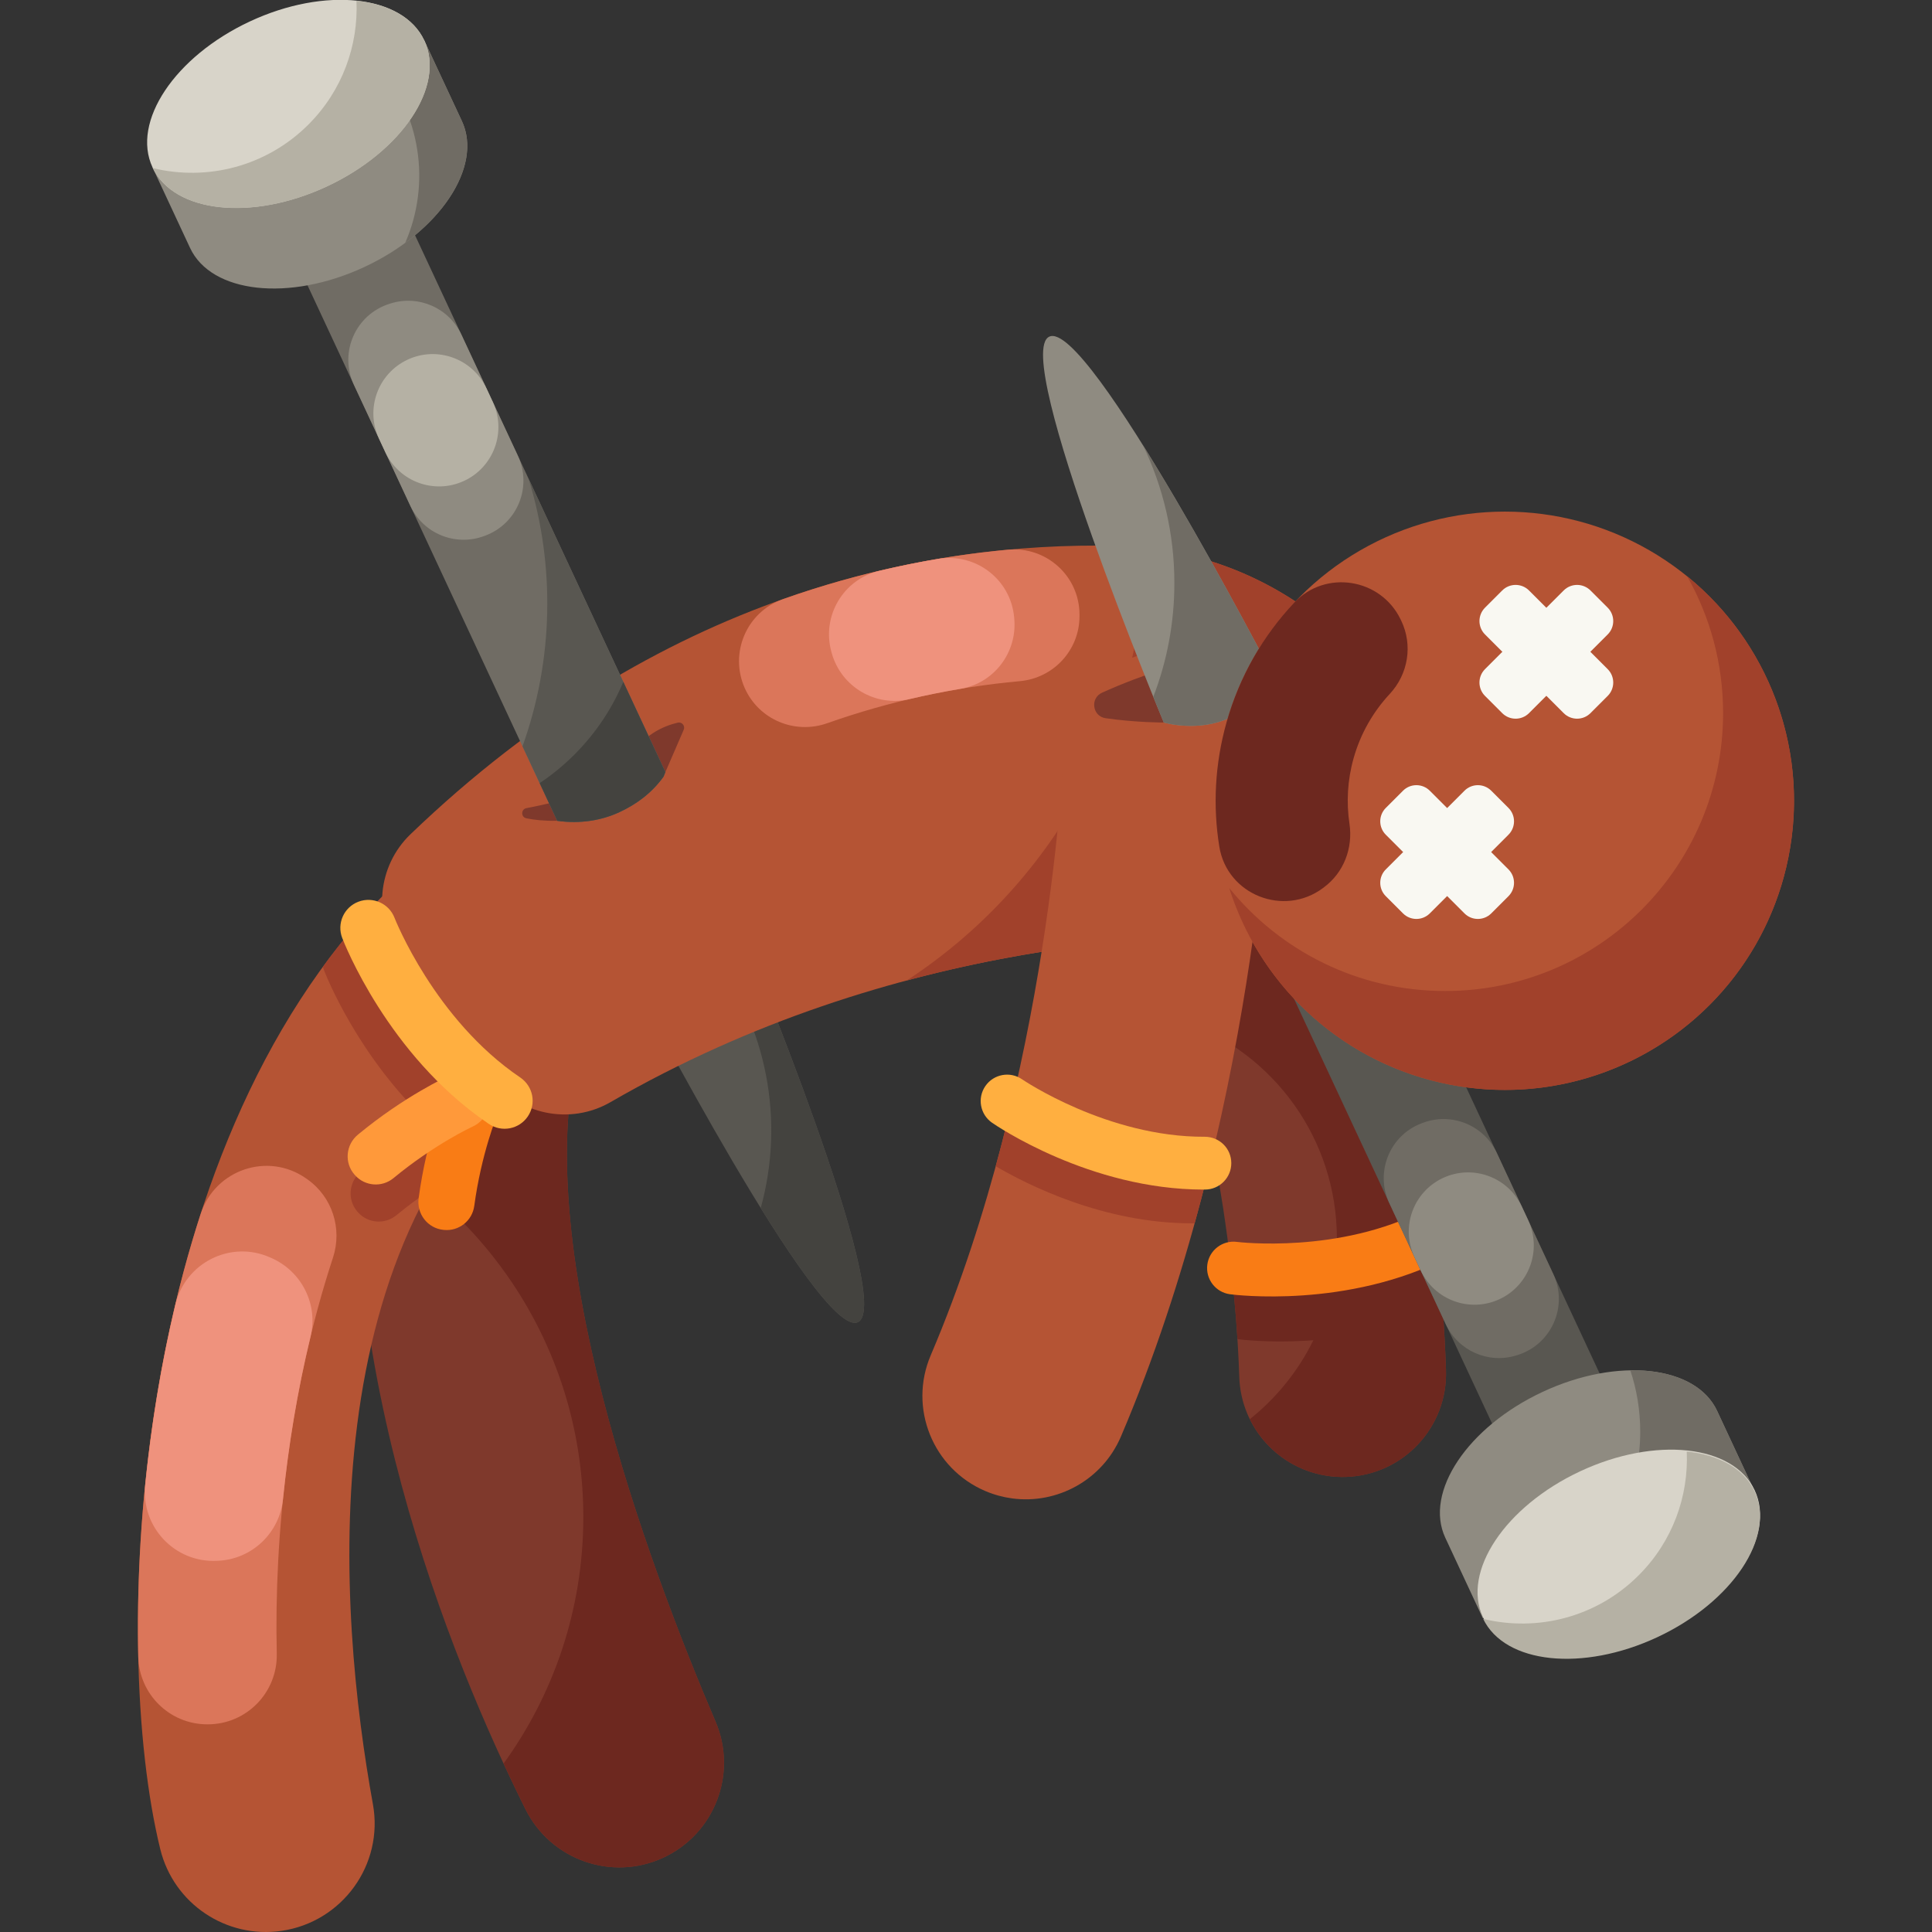 <?xml version="1.0" encoding="UTF-8"?> <svg xmlns="http://www.w3.org/2000/svg" id="Capa_1" height="512" viewBox="0 0 512 512" width="512"><rect x="0" y="0" width="512" height="512" fill="#333333" stroke="none"/><g><path d="m168.513 261.409 28.488-13.284s40.578 97.489 30.344 102.261c-10.234 4.773-58.832-88.977-58.832-88.977z" fill="#595751"></path><path d="m196.998 248.126-8.836 4.119c15.307 19.621 19.788 44.949 13.438 67.901 11.027 17.769 21.577 32.185 25.742 30.24 10.239-4.774-30.344-102.26-30.344-102.26z" fill="#44433f"></path><g><path d="m352.118 391.167c-13.016-1.754-23.248-12.688-23.698-26.253-2.672-80.602-35.362-159.244-35.691-160.029-5.861-13.946.682-30.014 14.623-35.886 13.942-5.871 30 .653 35.883 14.59 1.507 3.571 36.951 88.504 39.968 179.509.501 15.128-11.355 27.797-26.483 28.299-1.563.053-3.102-.027-4.602-.23z" fill="#7f392c"></path></g><g><path d="m382.324 346.888c-25.75 11.592-52.876 8.187-54.089 8.023-.105-.012-.198-.035-.303-.058-.28-4.513-.653-9.015-1.096-13.47 1.003-.361 2.099-.49 3.23-.338.093.012 3.569.431 9.038.431 9.878 0 26.24-1.376 40.969-9.038.292-.151.595-.28.898-.385.537 4.911.991 9.855 1.353 14.835z" fill="#6d281f"></path></g><g><path d="m356.725 391.403c-1.574.047-3.102-.035-4.607-.233-9.166-1.236-16.945-7.021-20.899-15.079 14.065-11.207 23.068-28.479 23.068-47.862 0-26.462-16.793-48.993-40.316-57.53-9.843-38.392-21.05-65.355-21.237-65.81-5.866-13.948.676-30.018 14.613-35.885 13.948-5.878 30.007.653 35.885 14.589 1.516 3.569 36.957 88.504 39.966 179.504.502 15.127-11.347 27.804-26.473 28.306z" fill="#6d281f"></path></g><g><path d="m383.915 333.111c-26.821 13.791-56.679 10.046-57.943 9.879-3.832-.506-6.527-4.022-6.021-7.853.505-3.827 4.016-6.523 7.842-6.022.269.035 27.137 3.307 50.009-8.599 3.48-1.78 7.654-.451 9.437 2.977s.451 7.654-2.977 9.437c-.115.061-.232.121-.347.181z" fill="#f97c15"></path></g><path d="m153.747 276.601c-23.871-1.54-38.021-.576-57.603-.673-10.432 81.869 23.542 164.258 43.112 203.533 6.687 13.421 22.789 19.142 36.419 12.892 13.663-6.266 19.867-22.272 13.957-36.093-17.979-42.05-50.031-128.214-35.885-179.659z" fill="#7f392c"></path><path d="m191.869 467.125c0 10.531-6.041 20.572-16.199 25.225-13.621 6.251-29.727.536-36.409-12.887-1.831-3.662-3.779-7.709-5.808-12.094 13.295-18.368 21.132-40.934 21.132-65.332 0-43.15-24.502-80.586-60.352-99.14.152-8.957.758-17.971 1.913-26.975 19.581.105 33.727-.863 57.6.676-14.146 51.442 17.913 137.614 35.885 179.656 1.515 3.547 2.238 7.244 2.238 10.871z" fill="#6d281f"></path><g><g><g><g><path d="m329.576 233.769c-.178.397-.339.8-.495 1.22l76.219 163.448 28.486-13.288-76.041-163.075c-6.115-.857-11.775.109-16.504 2.307-4.412 2.053-8.49 4.981-11.665 9.388z" fill="#595751"></path><path d="m383.139 350.913-14.973-32.11c-3.818-8.188.109-17.913 8.559-21.111.099-.037.197-.075.296-.112 7.629-2.892 16.197.564 19.645 7.959l14.981 32.128c3.979 8.533-.475 18.609-9.459 21.425-.101.032-.202.063-.303.095-7.438 2.333-15.452-1.21-18.746-8.274z" fill="#706c64"></path><path d="m376.506 336.688-1.693-3.63c-3.67-7.871-.261-17.227 7.612-20.892 7.866-3.661 17.21-.256 20.877 7.607l1.693 3.63c3.672 7.874.258 17.234-7.621 20.896-7.865 3.655-17.203.249-20.868-7.611z" fill="#8f8b81"></path><g><path d="m383.011 407.505c-5.629-12.072 5.935-29.379 25.83-38.656s40.586-7.011 46.215 5.061l9.944 21.326-72.045 33.595z" fill="#8f8b81"></path><path d="m464.997 395.24-46.882 21.855c10.181-9.341 16.56-22.776 16.56-37.692 0-5.679-.921-11.149-2.624-16.245 10.811-.21 19.627 3.499 23.01 10.753z" fill="#706c64"></path><ellipse cx="428.977" cy="412.033" fill="#d8d4c9" rx="39.746" ry="24.118" transform="matrix(.906 -.423 .423 .906 -133.941 219.898)"></ellipse></g></g></g></g><path d="m465 395.234c-2.836-6.092-9.514-9.687-17.994-10.561.524 11.81-3.722 23.786-12.736 32.8-11.177 11.177-26.91 15.025-41.216 11.545 5.758 11.913 26.329 14.099 46.117 4.872 19.892-9.273 31.46-26.582 25.829-38.656z" fill="#b5b1a4"></path></g><path d="m146.045 277.942c-11.01-17.343-21.977-34.713-32.207-52.512-3.882 3.573-7.761 7.296-11.634 11.196-68.097 68.583-73.09 199.142-59.719 253.463 3.547 14.409 17.466 23.753 32.148 21.605 16.089-2.354 27.094-17.556 24.195-33.555-9.06-49.996-17.779-151.579 47.217-200.197z" fill="#b55434"></path><path d="m130.327 292.181c-6.601 7.207-12.129 15.103-16.747 23.488-2.647 1.796-5.551 3.918-8.513 6.368-3.056 2.531-7.569 2.181-10.204-.77-.035-.047-.07-.082-.105-.117-2.776-3.137-2.367-7.942.863-10.624 7.114-5.878 13.82-10.053 18.391-12.618-19.103-17.633-27.709-39.663-28.129-40.748-.128-.315-.222-.641-.292-.968 2.262-3.114 4.63-6.158 7.102-9.108 3.032-.058 5.901 1.761 7.056 4.758.105.256 9.796 24.828 30.578 40.339z" fill="#a1412b"></path><path d="m295.886 144.642c-51.086-1.067-120.898 12.796-187.113 76.453-8.784 8.444-10.019 22.113-2.918 32.014 7.823 10.908 15.882 21.677 24.048 32.43 7.492 9.866 21.159 12.735 31.886 6.539 74.721-43.165 152.851-46.367 194.848-44.065 15.822.867 28.386-13.107 25.737-28.73-7.191-42.408-43.484-73.743-86.488-74.641z" fill="#b55434"></path><path d="m176.336 204.614 4.855-11.22c.452-1.044-.479-2.151-1.585-1.886-3.559.851-9.843 3.282-12.717 10.078-3.012 7.12-18.951 10.997-27.37 12.575-1.478.277-1.511 2.396-.038 2.697 2.038.417 4.736.725 8.192.671 9.638-.152 28.663-12.915 28.663-12.915z" fill="#7f392c"></path><path d="m356.632 248.016c-27.196-1.493-69.553-.676-116.33 11.814 37.552-24.537 62.544-66.684 63.232-114.709 18.543 1.971 35.523 9.621 49.028 21.272 15.347 13.248 26.217 31.686 29.809 52.888 2.647 15.627-9.913 29.598-25.739 28.735z" fill="#a1412b"></path><g><path d="m268.213 397.093c-2.391-.322-4.778-.967-7.106-1.96-13.923-5.938-20.396-22.038-14.458-35.961 31.638-74.181 35.241-159.271 35.274-160.122.581-15.117 13.301-26.914 28.417-26.345 15.118.572 26.915 13.268 26.357 28.386-.143 3.874-3.908 95.829-39.629 179.584-4.945 11.595-16.941 18.023-28.855 16.418z" fill="#b55434"></path></g><g><path d="m319.978 311.318c-1.05 4.233-2.181 8.525-3.382 12.852-.128.023-.257.023-.385.023h-.397c-23.383 0-43.558-10.216-51.943-15.138 1.318-4.793 2.531-9.54 3.662-14.216.07.035.128.082.198.128.222.163 22.438 15.231 48.083 15.231h.327c1.423.001 2.741.409 3.837 1.12z" fill="#a1412b"></path></g><path d="m308.421 191.478s-7.212.029-15.42-1.146c-3.522-.504-4.176-5.315-.931-6.773 10.123-4.549 26.243-10.542 37.01-8.366z" fill="#7f392c"></path><g><g><g><g><path d="m175.841 205.833c.178-.397.339-.8.495-1.219l-76.219-163.449-28.486 13.288 76.041 163.075c6.115.857 11.775-.109 16.504-2.307 4.412-2.054 8.49-4.982 11.665-9.388z" fill="#706c64"></path><path d="m122.278 88.688 14.973 32.11c3.818 8.188-.109 17.913-8.559 21.111-.099.037-.197.075-.296.112-7.629 2.892-16.197-.564-19.645-7.959l-14.981-32.128c-3.979-8.533.475-18.609 9.459-21.425.101-.032.202-.063.303-.095 7.438-2.332 15.452 1.211 18.746 8.274z" fill="#8f8b81"></path><path d="m128.911 102.913 1.693 3.63c3.67 7.871.261 17.227-7.612 20.892-7.866 3.661-17.21.256-20.877-7.607l-1.693-3.63c-3.672-7.874-.258-17.234 7.621-20.896 7.865-3.654 17.203-.248 20.868 7.611z" fill="#b5b1a4"></path><path d="m175.841 205.833c.178-.397.339-.8.495-1.219l-36.246-77.732c7.098 23.113 6.563 48.073-1.622 70.904l9.204 19.742c6.115.857 11.775-.109 16.504-2.307 4.412-2.054 8.49-4.982 11.665-9.388z" fill="#595751"></path><g><path d="m175.841 205.833c.178-.397.339-.8.495-1.219l-11.154-23.913c-2.934 7.006-7.254 13.57-12.96 19.276-2.87 2.87-5.954 5.39-9.204 7.559l4.654 9.992c6.115.857 11.775-.109 16.504-2.307 4.412-2.054 8.49-4.982 11.665-9.388z" fill="#44433f"></path></g><g><path d="m122.406 32.096c5.629 12.072-5.935 29.379-25.83 38.656s-40.586 7.011-46.215-5.061l-9.944-21.326 72.045-33.595z" fill="#8f8b81"></path><path d="m122.408 32.093-9.946-21.324-12.834 5.988c12.005 13.248 14.594 31.989 7.754 47.607 13.006-9.566 19.535-22.595 15.026-32.271z" fill="#706c64"></path><ellipse cx="76.439" cy="27.568" fill="#d8d4c9" rx="39.746" ry="24.118" transform="matrix(.906 -.423 .423 .906 -4.489 34.888)"></ellipse></g></g></g></g><path d="m112.462 10.769c-2.836-6.092-9.514-9.687-17.994-10.561.524 11.81-3.722 23.786-12.736 32.8-11.177 11.177-26.91 15.025-41.216 11.545 5.758 11.913 26.329 14.099 46.117 4.872 19.892-9.272 31.46-26.581 25.829-38.656z" fill="#b5b1a4"></path></g><g><path d="m336.904 178.192s-1.487 7.587-11.003 12.028c-8.453 3.945-17.485 1.256-17.485 1.256s-40.578-97.489-30.344-102.261c10.235-4.772 58.832 88.977 58.832 88.977z" fill="#8f8b81"></path><path d="m336.9 178.194s-1.481 7.58-10.997 12.024c-8.455 3.942-17.482 1.26-17.482 1.26s-1.061-2.531-2.787-6.811c3.615-9.365 5.586-19.534 5.586-30.17 0-13.097-2.997-25.494-8.338-36.538 16.291 26.042 34.018 60.235 34.018 60.235z" fill="#706c64"></path></g><g><circle cx="398.799" cy="212.206" fill="#b55434" r="76.626"></circle><path d="m472.568 232.961c-11.464 40.736-53.774 64.469-94.522 53.005-25.797-7.254-44.759-26.87-52.293-50.637 13.493 16.654 34.112 27.301 57.226 27.301 40.678 0 73.658-32.981 73.658-73.658 0-13.19-3.464-25.575-9.54-36.281 23.01 18.694 34.007 49.914 25.471 80.27z" fill="#a1412b"></path><g fill="#f9f8f2"><g><path d="m371.812 242.06-4.563-4.563c-1.96-1.96-1.96-5.137 0-7.097l20.852-20.852c1.96-1.96 5.137-1.96 7.097 0l4.563 4.563c1.96 1.96 1.96 5.137 0 7.097l-20.852 20.852c-1.96 1.96-5.138 1.96-7.097 0z"></path><path d="m367.249 221.208 20.852 20.852c1.96 1.96 5.137 1.96 7.097 0l4.563-4.563c1.96-1.96 1.96-5.137 0-7.097l-20.852-20.852c-1.96-1.96-5.137-1.96-7.097 0l-4.563 4.563c-1.96 1.96-1.96 5.137 0 7.097z"></path></g><g><path d="m398.106 188.99-4.563-4.563c-1.96-1.96-1.96-5.137 0-7.097l20.852-20.852c1.96-1.96 5.137-1.96 7.097 0l4.563 4.563c1.96 1.96 1.96 5.137 0 7.097l-20.852 20.852c-1.96 1.96-5.137 1.96-7.097 0z"></path><path d="m393.543 168.138 20.852 20.852c1.96 1.96 5.137 1.96 7.097 0l4.563-4.563c1.96-1.96 1.96-5.137 0-7.097l-20.852-20.852c-1.96-1.96-5.137-1.96-7.097 0l-4.563 4.563c-1.959 1.96-1.959 5.137 0 7.097z"></path></g></g></g><path d="m350.874 235.136c5.237-3.899 7.716-10.382 6.747-16.839-.845-5.634-.542-11.529 1.098-17.361 1.829-6.511 5.175-12.305 9.585-17.043 4.899-5.265 6.152-12.953 3.023-19.428l-.153-.316c-5.274-10.918-19.888-13.26-28.205-4.437-8.197 8.696-14.473 19.442-17.931 31.744-3.116 11.073-3.629 22.262-1.906 32.916 2.064 12.766 17.082 18.698 27.456 10.978.096-.073.191-.143.286-.214z" fill="#6d281f"></path><g><g><path d="m318.953 315.249c-30.159 0-55-16.984-56.047-17.71-3.176-2.202-3.966-6.561-1.764-9.737 2.199-3.173 6.554-3.964 9.728-1.77.223.154 22.622 15.35 48.406 15.221 3.909.009 7.013 3.099 7.031 6.963.019 3.864-3.099 7.013-6.963 7.031-.13.001-.262.002-.391.002z" fill="#ffaf40"></path></g></g><g><path d="m117.518 325.926c.049.005.099.01.148.015 3.941.387 7.488-2.427 8.018-6.352 1.888-13.983 6.065-24.089 6.134-24.252 1.599-3.771-.16-8.127-3.93-9.731-3.774-1.606-8.136.151-9.742 3.926-.325.762-5.066 12.121-7.204 28.011-.559 4.155 2.404 7.973 6.576 8.383z" fill="#f97c15"></path></g><g><path d="m93.982 311.323c.033.037.066.074.099.111 2.631 2.959 7.147 3.3 10.199.777 10.877-8.988 20.803-13.574 20.965-13.648 3.734-1.684 5.399-6.077 3.718-9.814-1.682-3.741-6.077-5.411-9.819-3.729-.756.34-11.947 5.463-24.302 15.682-3.23 2.673-3.646 7.488-.86 10.621z" fill="#ff993a"></path></g><g><g><path d="m129.222 297.627c-26.439-18.048-38.052-47.803-38.535-49.066-1.467-3.831.45-8.125 4.281-9.591 3.827-1.465 8.118.447 9.587 4.27.104.268 10.645 26.994 33.326 42.311 3.421 2.347 4.293 6.913 1.997 10.312s-6.913 4.293-10.312 1.997c-.114-.077-.23-.156-.344-.233z" fill="#ffaf40"></path></g></g><path d="m219.235 191.657c16.463-5.817 33.5-9.538 51.069-11.147 8.921-.817 15.773-8.247 15.773-17.206v-.425c0-10.21-8.797-18.15-18.964-17.203-18.586 1.731-38.741 5.706-59.694 13.132-9.568 3.391-14.185 14.26-10.057 23.535 3.721 8.36 13.245 12.363 21.873 9.314z" fill="#db765a"></path><path d="m248.578 148.112c-5.11.869-10.31 1.92-15.587 3.172-9.558 2.268-15.311 12.056-12.65 21.512.032.112.063.224.095.336 2.504 8.889 11.565 14.269 20.553 12.147 4.482-1.058 9.004-1.97 13.563-2.733 8.873-1.486 15.056-9.634 14.24-18.593l-.034-.372c-.916-10.063-10.22-17.163-20.18-15.469z" fill="#ef927d"></path><path d="m73.347 438.218c-.729-31.23 3.216-69.351 14.893-104.923 2.521-7.68-.179-16.102-6.784-20.762-.104-.073-.207-.146-.31-.219-10.1-7.129-24.156-2.375-27.968 9.385-12.903 39.807-17.305 82.34-16.537 117.326.218 9.962 8.318 17.939 18.282 17.939h.151c10.281-.001 18.513-8.468 18.273-18.746z" fill="#db765a"></path><path d="m74.998 397.309c1.427-14.079 3.796-28.643 7.304-43.094 2.067-8.517-2.334-17.275-10.35-20.816-.142-.063-.284-.125-.425-.188-10.416-4.604-22.398 1.411-25.04 12.489-3.836 16.084-6.435 32.274-8.006 47.928-1.109 11.047 7.816 20.499 18.908 20.013.123-.005.245-.011.368-.016 8.999-.397 16.332-7.353 17.241-16.316z" fill="#ef927d"></path></g></svg> 